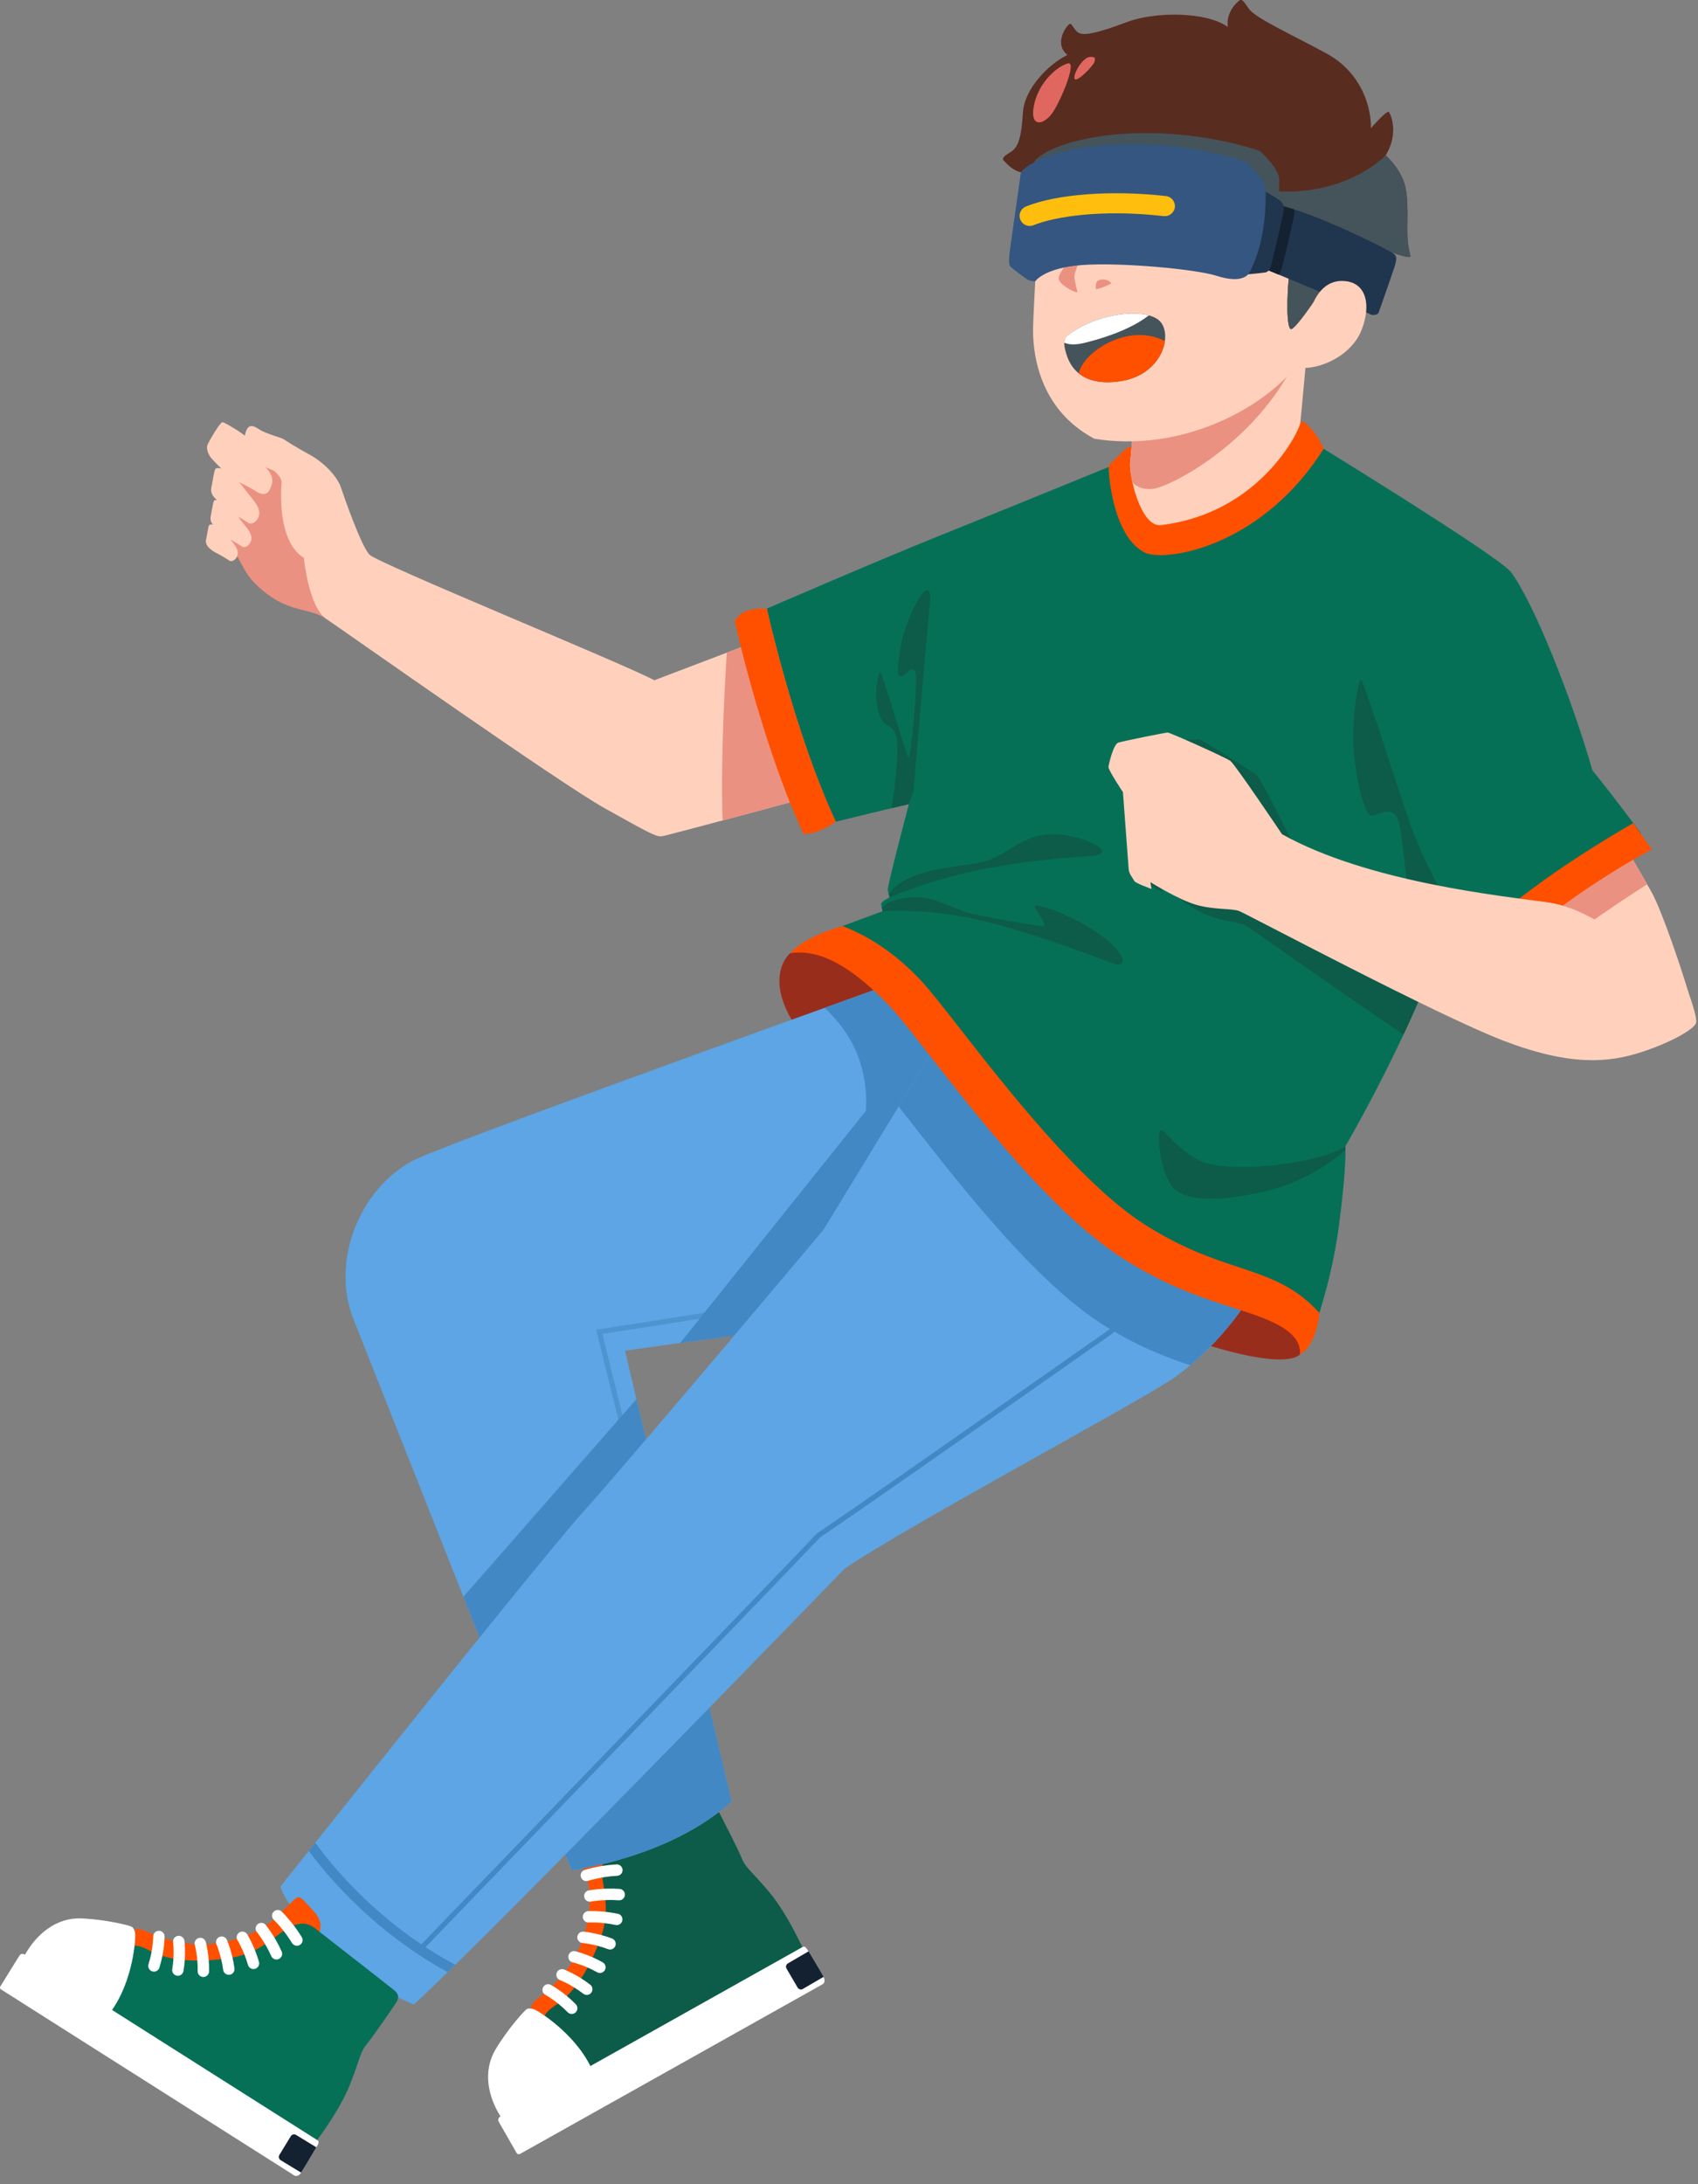 <svg width="203" height="261" viewBox="0 0 203 261" fill="none" xmlns="http://www.w3.org/2000/svg">
<rect x="0" y="0" width="203" height="261" fill="#808080" stroke="none"/>
<g clip-path="url(#clip0_2387_4773)">
<path d="M94.467 113.899C93.187 115.063 91.69 118.609 96.352 124.259C101.021 129.908 125.279 153.567 137.483 158.311C149.687 163.055 154.363 162.885 155.412 161.851L156.998 153.867L109.911 113.484C109.911 113.484 101.777 110.85 94.467 113.899Z" fill="#992D1C"/>
<path d="M63.409 240.955C63.409 240.955 63.15 239.764 64.015 239.036C64.879 238.307 68.568 235.796 69.875 231.072C71.189 226.342 70.134 224.64 69.855 223.333C69.576 222.026 69.017 220.999 69.439 220.733C69.861 220.468 70.719 220.311 71.686 220.059C72.652 219.814 73.857 219.842 74.633 221.264C75.402 222.687 76.157 228.554 73.911 234.06C71.665 239.567 66.962 242.854 66.193 243.208L63.409 240.955Z" fill="#FF5000"/>
<path d="M73.795 220.774C72.557 221.278 71.992 222.054 71.971 223.674C71.958 225.294 73.094 228.057 71.815 231.576C69.698 237.395 67.268 239.056 66.247 239.73C65.226 240.404 64.811 241.125 64.94 241.881C65.076 242.636 68.139 248.456 68.139 248.456C68.139 248.456 90.369 236.374 96.087 233.032C96.087 233.032 94.174 228.744 92.009 226.151C89.845 223.558 89.157 223.245 88.668 222.033C88.177 220.828 86.374 217.344 86.027 216.67C85.679 215.996 85.244 215.792 84.55 216.071C83.855 216.35 73.795 220.767 73.795 220.767V220.774Z" fill="#0C5C49"/>
<path d="M62.191 257.372C62.191 257.372 97.924 237.354 98.326 237.116C98.626 236.939 98.626 236.626 98.496 236.327C98.367 236.034 96.801 233.434 96.549 233.012C96.291 232.59 96.121 232.556 95.923 232.672C95.522 232.91 59.788 252.928 59.788 252.928C59.652 252.996 59.509 253.234 59.577 253.425C59.645 253.622 61.646 257.039 61.721 257.195C61.796 257.352 61.925 257.508 62.191 257.365V257.372Z" fill="white"/>
<path d="M59.924 253.037C58.277 250.498 57.726 247.442 59.243 244.896C60.761 242.357 62.735 240.213 62.973 240.084C63.212 239.955 63.559 239.995 63.913 240.125C64.273 240.254 68.67 242.902 70.665 247.047L59.917 253.037H59.924Z" fill="white"/>
<path d="M65.532 237.783C65.532 237.783 66.989 238.566 68.35 239.975" stroke="white" stroke-width="1.361" stroke-miterlimit="10" stroke-linecap="round"/>
<path d="M67.193 235.98C67.193 235.98 68.67 236.545 70.147 237.702" stroke="white" stroke-width="1.361" stroke-miterlimit="10" stroke-linecap="round"/>
<path d="M68.623 233.829C68.623 233.829 70.127 234.176 71.719 235.081" stroke="white" stroke-width="1.361" stroke-miterlimit="10" stroke-linecap="round"/>
<path d="M69.698 231.501C69.698 231.501 71.223 231.63 72.931 232.277" stroke="white" stroke-width="1.361" stroke-miterlimit="10" stroke-linecap="round"/>
<path d="M70.358 229.051C70.358 229.051 71.91 228.962 73.734 229.357" stroke="white" stroke-width="1.361" stroke-miterlimit="10" stroke-linecap="round"/>
<path d="M70.515 226.56C70.515 226.56 72.087 226.253 74.027 226.396" stroke="white" stroke-width="1.361" stroke-miterlimit="10" stroke-linecap="round"/>
<path d="M70.1 224.102C70.1 224.102 71.699 223.578 73.748 223.469" stroke="white" stroke-width="1.361" stroke-miterlimit="10" stroke-linecap="round"/>
<path d="M96.651 233.182L94.194 234.618C93.977 234.748 93.902 235.027 94.031 235.238L95.358 237.504C95.488 237.722 95.767 237.797 95.984 237.668L98.462 236.225C98.197 235.714 97.053 233.822 96.665 233.175L96.651 233.182Z" fill="#142130"/>
<path d="M111.211 115.893C111.211 115.893 56.895 135.333 50.102 138.348C43.309 141.363 39.396 150.402 42.255 157.637C45.12 164.866 68.344 223.469 68.344 223.469C68.344 223.469 79.996 222.047 87.456 215.268L74.721 161.401C74.721 161.401 105.085 157.106 113.518 156.276C121.958 155.446 137.851 149.197 137.851 136.993V115.9H111.197L111.211 115.893Z" fill="#5DA5E4"/>
<path d="M55.404 190.798C61.98 207.399 68.35 223.469 68.35 223.469C68.35 223.469 80.003 222.047 87.463 215.268L76.096 167.18L55.404 190.805V190.798Z" fill="#4288C4"/>
<path d="M98.585 120.433C102.362 123.966 103.771 128.111 103.533 132.726L81.31 160.482C90.73 159.176 107.576 156.868 113.525 156.283C121.965 155.452 137.858 149.204 137.858 137V115.907H111.204C111.204 115.907 105.983 117.779 98.578 120.447L98.585 120.433Z" fill="#4288C4"/>
<g style="mix-blend-mode:multiply" opacity="0.6">
<path d="M127.349 139.103C125.838 147.06 120.331 149.817 110.7 152.117C101.573 154.295 71.897 158.794 71.597 158.842L71.27 158.89L84.039 210.53C77.063 214.873 69.793 217.085 66.179 217.997C66.336 218.392 66.486 218.766 66.628 219.127C70.671 218.099 78.846 215.56 86.333 210.489L86.034 209.23C85.55 209.564 85.067 209.884 84.577 210.197L72.012 159.393C75.293 158.897 102.206 154.772 110.836 152.71C120.712 150.348 126.362 147.496 127.941 139.219L127.349 139.103Z" fill="#4288C4"/>
</g>
<path d="M113.831 121.72L98.462 146.931C98.462 146.931 75.409 174.354 69.834 180.534C64.26 186.715 33.522 225.436 33.522 225.436C34.427 228.826 43.391 237.266 49.496 239.526C59.89 229.881 100.953 187.47 100.953 187.47C107.807 182.726 135.081 168.106 139.907 164.941C144.726 161.776 152.791 153.336 152.791 144.521V121.72H113.838H113.831Z" fill="#5DA5E4"/>
<path d="M107.433 132.215C112.96 139.233 123.006 152.655 131.691 158.182C135.911 160.87 139.355 162.157 142.282 163.144C146.985 159.196 152.784 151.995 152.784 144.521V121.72H113.831L107.433 132.215Z" fill="#4288C4"/>
<path d="M53.526 235.66C53.819 235.374 54.118 235.081 54.424 234.782C45.46 229.963 39.899 223.238 37.694 220.195C37.422 220.536 37.163 220.862 36.918 221.176C39.3 224.395 44.821 230.895 53.526 235.667V235.66Z" fill="#4288C4"/>
<path d="M50.538 233.032L50.102 232.617C50.572 232.127 97.08 183.924 97.625 183.284L97.686 183.223C102.553 179.949 115.294 171.012 123.728 165.097C128.193 161.966 131.419 159.7 131.963 159.339C133.951 158.012 142.003 151.335 142.003 145.277V121.72H142.602V145.277C142.602 151.6 134.339 158.481 132.297 159.843C131.759 160.197 128.533 162.463 124.075 165.594C115.655 171.495 102.941 180.412 98.047 183.706C96.461 185.421 55.296 228.091 50.531 233.032H50.538Z" fill="#4288C4"/>
<path d="M15.192 231.031C15.192 231.031 16.118 230.242 17.173 230.657C18.228 231.072 22.182 233.121 26.967 232.032C31.752 230.943 32.753 229.207 33.767 228.343C34.781 227.478 35.421 226.498 35.856 226.743C36.292 226.988 36.837 227.669 37.517 228.404C38.198 229.139 38.742 230.215 37.858 231.569C36.973 232.923 32.167 236.374 26.253 237.014C20.338 237.654 15.212 235.074 14.539 234.564L15.199 231.045L15.192 231.031Z" fill="#FF5000"/>
<path d="M37.891 230.589C36.864 229.738 35.911 229.609 34.474 230.364C33.045 231.12 31.146 233.434 27.444 233.978C21.318 234.884 18.704 233.529 17.622 232.951C16.54 232.372 15.716 232.352 15.11 232.828C14.504 233.305 10.842 238.763 10.842 238.763C10.842 238.763 32.038 252.587 37.687 256.031C37.687 256.031 40.553 252.315 41.805 249.177C43.064 246.04 43.01 245.284 43.84 244.277C44.671 243.269 46.876 240.029 47.305 239.403C47.733 238.777 47.706 238.301 47.128 237.824C46.549 237.348 37.885 230.596 37.885 230.596L37.891 230.589Z" fill="#067057"/>
<path d="M0.17 237.756C0.17 237.756 34.761 259.693 35.155 259.938C35.455 260.115 35.727 259.966 35.931 259.72C36.135 259.469 37.674 256.855 37.919 256.433C38.164 256.004 38.116 255.841 37.919 255.725C37.517 255.487 2.934 233.543 2.934 233.543C2.811 233.454 2.532 233.441 2.396 233.597C2.26 233.747 0.197 237.137 0.095 237.28C-0.007 237.416 -0.082 237.613 0.17 237.77V237.756Z" fill="white"/>
<path d="M2.913 233.706C4.363 231.052 6.793 229.112 9.747 229.241C12.708 229.371 15.532 230.092 15.757 230.242C15.982 230.391 16.118 230.711 16.172 231.093C16.227 231.467 15.988 236.599 13.293 240.322L2.913 233.713V233.706Z" fill="white"/>
<path d="M18.997 231.399C18.997 231.399 18.997 233.053 18.405 234.918" stroke="white" stroke-width="1.361" stroke-miterlimit="10" stroke-linecap="round"/>
<path d="M21.372 231.998C21.372 231.998 21.576 233.563 21.263 235.415" stroke="white" stroke-width="1.361" stroke-miterlimit="10" stroke-linecap="round"/>
<path d="M23.945 232.236C23.945 232.236 24.354 233.72 24.313 235.558" stroke="white" stroke-width="1.361" stroke-miterlimit="10" stroke-linecap="round"/>
<path d="M26.504 232.079C26.504 232.079 27.117 233.482 27.355 235.299" stroke="white" stroke-width="1.361" stroke-miterlimit="10" stroke-linecap="round"/>
<path d="M28.975 231.494C28.975 231.494 29.792 232.815 30.302 234.611" stroke="white" stroke-width="1.361" stroke-miterlimit="10" stroke-linecap="round"/>
<path d="M31.242 230.453C31.242 230.453 32.263 231.691 33.052 233.468" stroke="white" stroke-width="1.361" stroke-miterlimit="10" stroke-linecap="round"/>
<path d="M33.202 228.914C33.202 228.914 34.42 230.072 35.496 231.828" stroke="white" stroke-width="1.361" stroke-miterlimit="10" stroke-linecap="round"/>
<path d="M37.824 256.596L35.394 255.113C35.183 254.983 34.897 255.051 34.767 255.262L33.399 257.502C33.27 257.719 33.338 257.998 33.549 258.128L35.999 259.618C36.319 259.142 37.442 257.243 37.824 256.59V256.596Z" fill="#142130"/>
<path d="M27.614 65.376C29.261 67.568 29.002 68.731 31.902 70.957C34.801 73.176 37.17 72.679 39.021 73.959V58.794L27.614 52.505V65.383V65.376Z" fill="#EB9181"/>
<path d="M96.305 74.408L78.22 81.289C74.857 79.431 45.168 67.329 44.167 66.274C43.16 65.219 41.131 59.359 40.75 58.222C40.376 57.093 38.94 55.398 37.095 54.377C35.251 53.363 34.196 52.682 33.93 52.491C33.665 52.301 31.766 51.831 31.01 51.321C30.255 50.81 29.88 50.797 29.595 51.171C29.315 51.545 28.764 53.186 30.119 54.601C31.473 56.017 32.494 55.976 32.923 56.391C33.358 56.807 33.658 57.263 33.658 57.555C33.658 57.848 32.964 64.607 36.333 66.662C36.333 66.662 36.877 72.523 39.008 73.959C41.138 75.388 66.907 93.582 72.284 96.577C77.662 99.578 78.465 100.028 79.166 99.925C79.867 99.823 101.416 93.997 101.416 93.997L96.291 74.408H96.305Z" fill="#FFD1BD"/>
<path d="M96.305 74.408L86.885 77.995C86.742 80.221 86.109 90.784 86.388 98.047C92.888 96.311 101.43 94.004 101.43 94.004L96.305 74.415V74.408Z" fill="#EB9181"/>
<path d="M29.656 52.369C28.995 51.749 26.926 50.504 26.62 50.449C26.32 50.395 25 52.709 24.809 53.145C24.619 53.58 24.905 54.316 25.259 54.744C25.619 55.18 27.389 56.95 27.689 57.133C27.988 57.324 29.873 58.222 30.588 58.699C31.303 59.169 31.909 59.148 32.208 58.569C32.508 57.984 32.848 57.27 32.113 56.269C31.378 55.268 30.302 54.329 30.302 54.329L29.642 52.369H29.656Z" fill="#FFD1BD"/>
<path d="M27.171 56.248C26.688 56.024 25.871 55.758 25.722 56.078C25.572 56.398 25.402 57.678 25.286 58.148C25.17 58.617 25.238 59.121 25.79 59.618C26.341 60.108 27.58 61.258 27.77 61.353C27.961 61.449 29.125 62.088 29.656 62.463C30.18 62.837 31.085 62.068 30.99 61.163C30.895 60.258 29.805 59.223 29.54 58.828C29.275 58.433 27.818 56.548 27.165 56.248H27.171Z" fill="#FFD1BD"/>
<path d="M26.804 60.013C26.389 59.822 25.701 59.597 25.572 59.87C25.442 60.142 25.3 61.231 25.204 61.632C25.109 62.034 25.17 62.463 25.633 62.878C26.103 63.293 27.158 64.273 27.314 64.348C27.471 64.43 28.465 64.974 28.914 65.294C29.363 65.614 30.132 64.961 30.05 64.192C29.969 63.422 29.043 62.544 28.819 62.211C28.594 61.877 27.355 60.271 26.804 60.019V60.013Z" fill="#FFD1BD"/>
<path d="M26.103 62.919C25.728 62.749 25.102 62.538 24.986 62.789C24.871 63.035 24.741 64.021 24.653 64.382C24.564 64.743 24.619 65.131 25.041 65.512C25.463 65.893 25.803 66.05 25.946 66.118C26.089 66.193 26.988 66.683 27.396 66.975C27.804 67.268 28.499 66.669 28.424 65.975C28.349 65.281 27.512 64.478 27.308 64.178C27.103 63.872 26.6 63.15 26.103 62.919Z" fill="#FFD1BD"/>
<path d="M132.889 55.663C132.889 55.663 118.949 61.353 112.021 64.137C105.092 66.921 91.676 72.727 91.676 72.727C91.676 72.727 94.916 87.531 99.925 98.19C104.03 97.176 108.665 96.08 108.665 96.08C108.665 96.08 106.065 105.833 106.14 106.364C106.215 106.888 106.364 107.229 106.364 107.229C106.364 107.229 105.343 107.719 105.343 108.018C105.343 108.318 105.534 108.883 105.534 108.883C105.534 108.883 99.585 111.02 97.169 112.095C100.307 112.776 104.35 114.58 108.27 118.752C112.191 122.918 124.871 141.554 135.516 148.333C146.162 155.112 151.886 153.002 156.814 159.584C156.814 159.584 159.128 153.656 160.081 146.427C161.034 139.199 160.836 136.987 160.836 136.987C160.836 136.987 169.875 121.57 173.49 109.107C177.104 96.652 182.631 70.488 180.568 68.275C178.506 66.063 158.229 53.621 158.229 53.621L132.875 55.656L132.889 55.663Z" fill="#067057"/>
<path d="M155.282 102.212C155.282 102.212 150.845 93.201 150.341 92.717C149.837 92.227 143.664 88.395 143.364 88.355C143.065 88.314 137.926 88.647 137.341 88.756C136.755 88.865 135.884 91.104 135.796 91.472C135.707 91.839 137.102 94.691 137.102 94.691C137.102 94.691 136.578 103.404 136.544 103.928C136.51 104.459 136.939 105.105 137.014 105.377C137.089 105.656 138.92 106.603 138.92 106.603V105.786C138.92 105.786 141.806 108.209 143.868 109.155C145.93 110.101 148.129 110.169 148.959 110.618C149.517 110.925 159.223 117.867 167.793 123.619C169.692 119.569 171.597 115.056 172.972 110.795C166.962 108.753 160.224 105.936 155.276 102.212H155.282Z" fill="#0C5C49"/>
<path d="M135.973 53.478C135.973 53.478 135.265 53.288 134.85 53.478C134.434 53.669 132.549 55.629 132.549 55.629C132.515 57.249 133.264 64.559 137.109 66.138C140.308 67.078 151.158 64.859 158.243 53.635C158.243 53.635 157.638 51.94 156.018 50.49C155.582 50.34 154.929 50.32 154.929 50.32L135.973 53.485V53.478Z" fill="#FF5000"/>
<path d="M156.433 39.845C156.433 39.845 155.568 49.599 155.452 50.545C155.337 51.491 150.634 61.319 138.804 62.749C136.333 63.048 134.924 56.643 135.115 55.214C135.305 53.785 136.32 39.845 136.32 39.845H156.433Z" fill="#FFD1BD"/>
<path d="M153.839 45.011V39.845H136.32C136.32 39.845 135.305 53.785 135.115 55.214C135.054 55.663 135.156 56.589 135.387 57.644C136.013 58.284 136.83 58.535 137.824 58.42C139.784 58.195 148.762 53.648 153.839 45.018V45.011Z" fill="#EB9181"/>
<path d="M99.932 98.19C94.923 87.531 91.683 72.727 91.683 72.727C89.974 72.652 88.518 72.951 87.837 74.224C87.837 74.224 91.077 89.028 96.087 99.687C97.353 99.572 98.435 99.218 99.932 98.19Z" fill="#FF5000"/>
<path d="M155.419 161.851C155.684 158.536 150.184 157.195 146.482 155.97C143.262 154.901 139.253 153.574 134.237 150.375C126.008 145.134 116.989 133.597 111.027 125.967C109.121 123.523 107.474 121.413 106.528 120.413C100.463 113.974 96.767 113.566 94.474 113.899C94.474 113.899 96.019 111.939 100.749 110.666C103.499 111.728 106.793 113.647 110.047 117.112C111.143 118.276 112.769 120.358 114.832 122.999C120.243 129.921 129.302 141.513 136.83 146.311C141.343 149.184 144.882 150.361 148.006 151.396C151.648 152.607 154.847 153.662 157.753 156.909C157.311 160.952 155.432 161.851 155.432 161.851H155.419Z" fill="#FF5000"/>
<path d="M108.672 96.08L109.21 94.596C109.21 94.596 110.714 76.818 111.17 72.196C111.619 67.574 108.359 73.503 107.733 76.94C107.106 80.377 107.304 80.833 107.733 80.833C108.161 80.833 109.114 79.377 109.441 80.33C109.768 81.283 108.89 90.573 108.638 90.526C108.386 90.471 105.446 80.228 105.221 80.302C104.996 80.377 104.391 83.086 105.044 85.176C105.697 87.259 106.575 86.278 107.127 87.912C107.678 89.546 106.596 96.57 106.596 96.57L108.672 96.08Z" fill="#0C5C49"/>
<path d="M106.371 107.236C112.586 104.676 119.181 103.016 130.255 102.301C134.509 102.029 128.826 99.422 125.32 99.694C121.815 99.966 120.386 102.335 117.337 103.016C114.287 103.696 108.359 103.73 106.256 106.875L106.378 107.236H106.371Z" fill="#0C5C49"/>
<path d="M105.541 108.89C112.32 108.665 117.745 109.305 132.774 115.029C135.061 115.9 134.693 113.974 131.494 111.673C128.288 109.373 124.449 108.134 123.844 108.209C123.238 108.284 125.579 110.707 124.633 110.666C123.694 110.625 117.439 109.529 115.628 109.039C113.818 108.549 111.817 107.052 108.924 107.229C106.031 107.406 105.418 108.488 105.418 108.488L105.534 108.883L105.541 108.89Z" fill="#0C5C49"/>
<path d="M160.843 136.993C158.08 138.954 146.489 140.533 143.024 138.498C140.267 136.878 139.097 134.679 138.688 135.135C138.287 135.591 138.688 140.356 140.349 142.017C142.003 143.677 146.427 143.575 151.798 142.221C157.175 140.866 160.857 137.409 160.857 137.409L160.843 136.993Z" fill="#0C5C49"/>
<path d="M193.038 99.007C193.038 99.007 196.25 104.459 197.455 106.616C198.66 108.767 201.049 115.825 201.893 118.711C201.893 118.711 191.377 122.938 184.598 120.372C177.819 117.813 174.756 107.767 174.756 107.767L193.038 99.013V99.007Z" fill="#FFD1BD"/>
<path d="M180.65 117.772C185.653 112.994 193.855 107.624 196.924 105.67C195.502 103.186 193.038 99.007 193.038 99.007L174.756 107.76C174.756 107.76 176.621 113.865 180.65 117.772Z" fill="#EB9181"/>
<path d="M180.582 68.282C183.332 71.897 187.892 83.386 190.376 92.05C193.167 95.481 196.175 99.585 196.175 99.585C196.175 99.585 182.842 107.76 177.151 114.015C175.606 112.095 171.196 105.541 169.617 101.355C168.038 97.176 167.2 86.762 169.916 79.397C173.837 68.772 180.575 68.282 180.575 68.282H180.582Z" fill="#067057"/>
<path d="M178.036 115.424L176.001 112.463C182.059 105.799 194.685 98.707 195.263 98.353L197.462 101.505C197.326 101.586 187.661 106.494 178.043 115.424H178.036Z" fill="#FF5000"/>
<path d="M173.585 108.828C171.148 104.642 169.331 100.885 167.929 96.563C166.52 92.241 163.008 81.344 162.708 81.194C162.409 81.044 161.503 86.013 161.857 89.934C162.211 93.854 163.212 97.468 163.967 97.468C164.723 97.468 166.275 96.162 167.085 97.822C167.888 99.476 168.187 111.524 170.801 116.826C170.801 116.826 172.632 112.66 173.599 108.828H173.585Z" fill="#0C5C49"/>
<path d="M124.075 27.11C124.034 29.145 123.585 36.38 123.51 39.049C123.435 41.724 123.959 48.768 130.82 52.423C140.689 54.043 150.443 49.299 154.928 43.8C158.849 42.67 165.213 34.835 163.668 24.251C162.123 13.667 154.765 6.507 142.193 6.997C131.112 7.426 124.429 11.176 124.075 27.11Z" fill="#FFD1BD"/>
<path d="M168.262 28.049C168.208 26.355 168.466 23.489 167.826 21.699C167.187 19.909 165.662 18.554 165.662 18.554C166.982 16.444 166.601 14.314 166.057 13.395C165.866 13.055 163.899 15.315 163.899 15.315C163.947 13.075 162.946 8.76 158.576 6.384C154.207 4.009 150.034 2.151 149.286 1.021C148.53 -0.109 148.408 -0.109 148.129 0.088C147.85 0.293 146.522 1.518 146.795 3.226C144.283 1.395 138.157 1.341 134.693 2.648C131.228 3.955 129.772 4.227 129.091 3.982C128.41 3.73 128.213 2.797 127.913 2.852C127.614 2.9 125.878 5.166 127.614 6.568C125.279 7.698 122.461 10.659 122.291 13.45C122.114 16.24 121.815 17.595 120.787 18.194C119.759 18.799 119.807 19.024 120.059 19.249C120.311 19.473 121.291 20.807 123.02 20.678C122.366 22.509 122.169 23.959 123.319 25.027C123.775 23.911 126.661 22.509 130.35 22.557C134.039 22.604 139.341 22.509 140.621 21.25C139.845 23.033 139.164 23.863 139.369 24.013C139.552 24.149 144.644 24.204 147.863 22.366C147.448 26.845 148.843 30.656 154.207 32.017C153.792 35.074 153.751 39.668 154.431 39.294C155.112 38.919 157.038 36.061 157.038 36.061L163.293 36.006C163.293 36.006 165.608 34.005 166.343 30.112C167.214 30.473 168.609 30.854 168.609 30.615C168.609 30.377 168.31 29.717 168.248 28.022L168.262 28.049Z" fill="#592C20"/>
<path d="M130.371 6.8C129.465 6.772 128.261 8.855 128.465 9.407C128.676 9.951 130.704 7.875 130.84 7.399C131.01 6.8 130.82 6.813 130.371 6.8Z" fill="#E0675F"/>
<path d="M127.648 7.582C126.185 8.018 123.979 10.094 123.557 12.905C123.21 15.192 124.735 14.961 125.77 13.558C126.797 12.149 128.832 7.228 127.655 7.582H127.648Z" fill="#E0675F"/>
<path d="M151.232 30.792C151.763 29.656 153.022 26.777 152.934 21.393C152.9 20.208 150.94 18.282 150.558 18.003C139.294 14.389 127.525 15.941 123.966 18.942C123.639 19.194 123.612 19.623 123.564 20.072C123.537 20.297 123.231 22.393 122.917 24.564C123.026 24.728 123.156 24.891 123.319 25.041C123.775 23.925 126.661 22.523 130.35 22.57C134.039 22.618 139.341 22.523 140.621 21.263C139.845 23.047 139.164 23.877 139.369 24.027C139.552 24.163 144.644 24.217 147.863 22.38C147.536 25.871 148.326 28.955 151.226 30.786L151.232 30.792Z" fill="#45545A"/>
<path d="M147.911 22.175L147.85 22.4C147.85 22.4 147.863 22.4 147.87 22.393C147.455 26.872 148.85 30.683 154.214 32.045C153.799 35.101 153.758 39.695 154.438 39.321C155.119 38.947 157.045 36.088 157.045 36.088L163.3 36.033C163.3 36.033 165.615 34.032 166.35 30.139C167.221 30.5 168.616 30.881 168.616 30.643C168.616 30.404 168.317 29.744 168.256 28.049C168.201 26.355 168.46 23.489 167.82 21.699C167.18 19.909 165.655 18.554 165.655 18.554C165.655 18.554 159.727 25.034 147.897 22.169L147.911 22.175Z" fill="#45545A"/>
<path d="M127.546 40.158C127.09 40.526 127.171 41.39 127.546 42.493C127.92 43.595 129.125 46.257 133.923 45.556C138.722 44.854 140.199 40.355 138.797 38.524C137.388 36.694 131.201 37.245 127.546 40.158Z" fill="#45545A"/>
<path d="M139.26 40.75C134.924 38.531 129.581 41.962 128.962 44.603C129.901 45.372 131.419 45.923 133.924 45.556C137.266 45.066 138.994 42.738 139.26 40.75Z" fill="#FF5000"/>
<path d="M127.546 40.158C127.335 40.321 127.246 40.6 127.239 40.948C127.906 41.254 128.784 41.193 129.812 40.934C131.126 40.6 134.869 39.607 137.347 37.687C134.903 37.027 130.445 37.851 127.552 40.151L127.546 40.158Z" fill="white"/>
<path d="M129.751 29.159C129.751 29.159 128.499 32.521 128.445 32.923C128.397 33.324 128.799 34.781 128.819 34.91C128.445 35.033 126.512 33.903 126.559 33.249C126.607 32.596 127.893 30.84 129.751 29.159Z" fill="#EB9181"/>
<path d="M131.024 34.57C131.024 34.57 130.861 33.651 131.385 33.474C132.263 33.175 132.916 33.753 132.821 33.876C132.719 33.998 131.63 34.468 131.024 34.563V34.57Z" fill="#EB9181"/>
<path d="M151.124 32.099C151.124 32.099 160.407 35.863 163.906 37.599C163.906 37.599 164.662 37.796 164.838 37.299C165.015 36.796 166.772 31.847 166.846 31.446C166.921 31.044 167.051 30.595 166.567 30.268C166.091 29.942 157.875 25.674 152.927 24.517L151.117 32.099H151.124Z" fill="#20364F"/>
<path d="M151.124 32.099C151.124 32.099 151.804 32.378 152.866 32.814C152.954 32.732 153.043 32.61 153.131 32.406C153.308 32.004 154.663 26.178 154.738 25.572C154.765 25.34 154.751 25.17 154.717 25.02C154.091 24.823 153.485 24.646 152.927 24.517L151.117 32.099H151.124Z" fill="#142130"/>
<path d="M147.911 32.902C147.911 32.902 151.137 32.603 151.321 32.548C151.505 32.494 151.682 32.399 151.859 31.997C152.036 31.596 153.39 25.769 153.465 25.163C153.54 24.564 153.363 24.313 153.165 24.081C152.961 23.857 150.477 22.4 150.477 22.4H147.918V32.895L147.911 32.902Z" fill="#20364F"/>
<path d="M148.939 19.31C137.674 15.696 125.906 17.247 122.346 20.249C122.019 20.501 121.992 20.93 121.944 21.379C121.897 21.828 120.665 30.084 120.637 30.86C120.61 31.636 120.705 31.759 120.896 31.95C121.087 32.14 122.482 33.168 122.815 33.392C123.156 33.61 123.768 33.61 123.768 33.61C123.768 33.61 124.817 32.011 129.37 31.67C133.93 31.33 142.949 32.16 145.42 32.95C147.884 33.74 149.075 33.27 149.47 32.406C149.864 31.541 151.409 28.635 151.314 22.706C151.273 21.522 149.32 19.596 148.939 19.317V19.31Z" fill="#345680"/>
<path d="M123.101 27.001C122.625 27.001 122.176 26.715 121.985 26.253C121.733 25.633 122.033 24.932 122.645 24.68C126.334 23.183 132.909 22.693 139.396 23.428C140.056 23.503 140.533 24.102 140.458 24.762C140.383 25.422 139.77 25.898 139.124 25.824C131.691 24.98 126.089 25.885 123.551 26.913C123.401 26.974 123.244 27.001 123.095 27.001H123.101Z" fill="#FFBE0D"/>
<path d="M156.773 36.768C157.351 35.087 158.631 33.27 160.993 33.61C163.355 33.957 163.913 36.462 162.803 39.375C161.422 42.989 156.677 44.501 154.928 43.793L156.773 36.762V36.768Z" fill="#FFD1BD"/>
<path d="M153.261 99.674C153.261 99.674 147.659 91.336 147.094 90.927C146.529 90.512 139.9 87.538 139.6 87.538C139.301 87.538 134.251 88.559 133.686 88.743C133.121 88.933 132.556 91.268 132.522 91.642C132.481 92.016 134.251 94.657 134.251 94.657C134.251 94.657 134.897 103.363 134.938 103.887C134.972 104.418 135.483 104.996 135.598 105.262C135.714 105.527 137.654 106.221 137.654 106.221L137.538 105.411C137.538 105.411 140.73 107.426 142.902 108.086C145.073 108.747 147.258 108.522 148.142 108.862C149.027 109.203 171.815 121.332 179.806 124.381C187.79 127.43 192.35 126.981 196.189 125.736C200.035 124.49 202.669 122.87 202.778 122.196C202.894 121.516 202.063 119.147 201.798 118.432C201.532 117.718 196.938 114.512 195.617 113.498C194.297 112.483 190.084 108.529 184.918 107.807C179.758 107.093 163.525 105.432 153.261 99.68V99.674Z" fill="#FFD1BD"/>
</g>
<defs>
<clipPath id="clip0_2387_4773">
<rect width="202.778" height="260.02" fill="white"/>
</clipPath>
</defs>
</svg>
